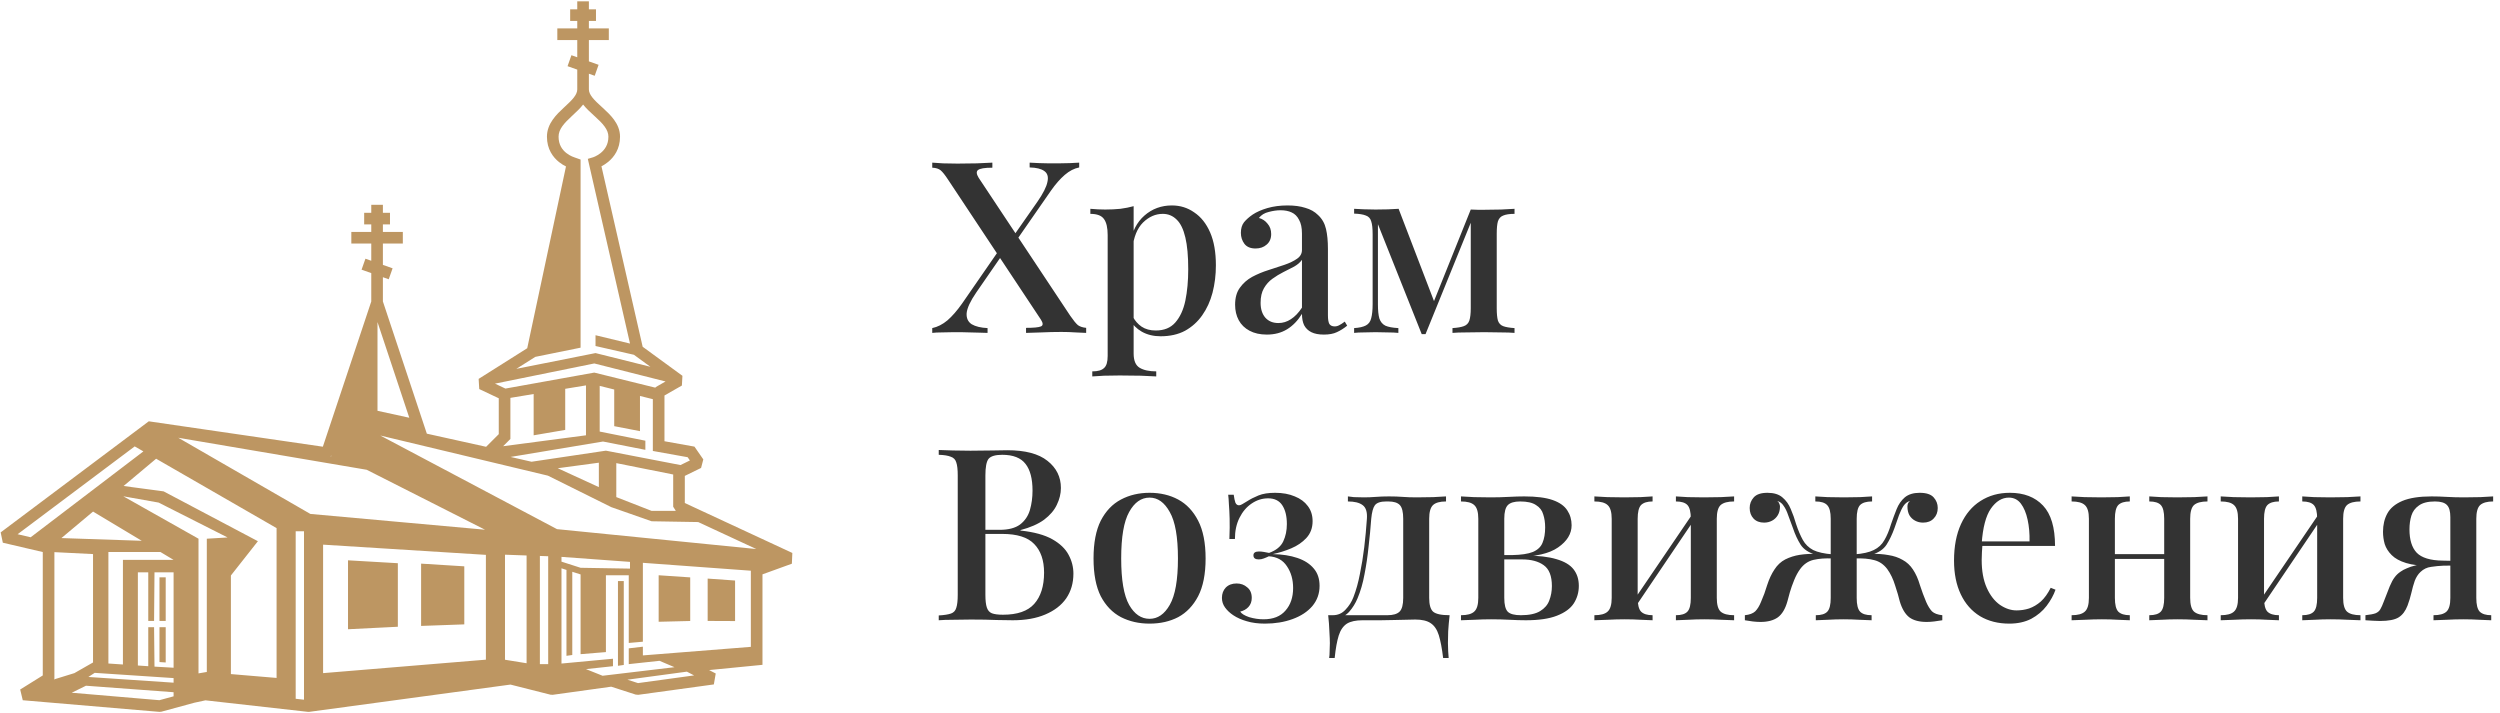 <?xml version="1.0" encoding="UTF-8"?> <svg xmlns="http://www.w3.org/2000/svg" width="1305" height="372" viewBox="0 0 1305 372" fill="none"><path d="M518.016 84.896V87.532C513.999 87.532 511.488 87.95 510.484 88.787C509.563 89.54 509.689 90.879 510.86 92.804L558.689 164.862C560.363 167.289 561.702 168.921 562.706 169.758C563.794 170.511 565.217 170.971 566.975 171.139V173.775C565.719 173.691 563.878 173.607 561.451 173.524C559.108 173.356 556.639 173.273 554.045 173.273C550.613 173.273 547.098 173.356 543.5 173.524C539.985 173.607 537.348 173.691 535.591 173.775V171.139C539.608 171.139 542.202 170.887 543.374 170.385C544.546 169.883 544.546 168.712 543.374 166.87L494.917 93.809C493.327 91.382 492.03 89.75 491.026 88.913C490.021 88.076 488.557 87.615 486.632 87.532V84.896C487.971 84.979 489.854 85.105 492.281 85.272C494.792 85.356 497.302 85.398 499.813 85.398C503.412 85.398 506.759 85.356 509.856 85.272C513.036 85.105 515.756 84.979 518.016 84.896ZM523.037 128.331C523.037 128.331 523.121 128.624 523.288 129.21C523.456 129.712 523.623 130.256 523.79 130.842C524.042 131.344 524.167 131.595 524.167 131.595L509.605 152.685C506.508 157.204 504.835 160.803 504.584 163.481C504.416 166.075 505.295 168 507.22 169.255C509.228 170.427 511.99 171.097 515.505 171.264V173.775C514.333 173.691 512.953 173.649 511.362 173.649C509.772 173.566 508.14 173.524 506.467 173.524C504.793 173.44 503.161 173.398 501.571 173.398C500.064 173.398 498.767 173.398 497.679 173.398C495.503 173.398 493.453 173.44 491.528 173.524C489.603 173.524 487.971 173.607 486.632 173.775V171.264C489.394 170.678 492.03 169.339 494.541 167.247C497.051 165.071 499.604 162.142 502.198 158.459L523.037 128.331ZM563.334 84.896V87.406C560.74 87.908 558.229 89.206 555.802 91.298C553.375 93.39 550.99 96.11 548.646 99.458L528.435 128.582C528.435 128.582 528.268 128.038 527.933 126.95C527.682 125.862 527.557 125.318 527.557 125.318L541.491 105.358C544.504 101.006 546.261 97.533 546.763 94.938C547.349 92.344 546.805 90.461 545.131 89.289C543.541 88.118 540.989 87.49 537.474 87.406V84.896C539.064 84.979 540.738 85.063 542.495 85.147C544.253 85.147 545.968 85.189 547.642 85.272C549.4 85.272 550.99 85.272 552.413 85.272C554.672 85.272 556.723 85.23 558.564 85.147C560.489 85.063 562.079 84.979 563.334 84.896ZM591.76 107.618V184.571C591.76 188.253 592.806 190.722 594.898 191.977C596.991 193.233 599.878 193.86 603.56 193.86V196.497C601.636 196.413 598.957 196.287 595.526 196.12C592.095 196.036 588.412 195.995 584.479 195.995C581.717 195.995 578.997 196.036 576.319 196.12C573.641 196.287 571.591 196.413 570.168 196.497V193.86C573.097 193.86 575.148 193.275 576.319 192.103C577.575 191.015 578.202 188.923 578.202 185.826V122.682C578.202 118.916 577.575 116.154 576.319 114.396C575.064 112.555 572.679 111.635 569.164 111.635V108.998C571.842 109.249 574.436 109.375 576.947 109.375C579.709 109.375 582.345 109.249 584.856 108.998C587.366 108.664 589.668 108.203 591.76 107.618ZM611.72 107.241C616.072 107.241 619.964 108.454 623.395 110.881C626.91 113.225 629.672 116.698 631.68 121.301C633.689 125.904 634.693 131.637 634.693 138.499C634.693 143.521 634.107 148.291 632.936 152.81C631.764 157.246 629.965 161.179 627.538 164.611C625.194 167.958 622.223 170.636 618.625 172.645C615.026 174.57 610.758 175.532 605.82 175.532C602.138 175.532 598.874 174.737 596.028 173.147C593.267 171.557 591.3 169.548 590.128 167.121L591.384 165.364C592.471 167.456 593.978 169.172 595.903 170.511C597.911 171.85 600.38 172.519 603.309 172.519C607.661 172.519 611.051 171.139 613.478 168.377C615.988 165.531 617.746 161.723 618.75 156.953C619.755 152.099 620.257 146.617 620.257 140.508C620.257 133.645 619.755 128.122 618.75 123.937C617.746 119.669 616.24 116.572 614.231 114.648C612.222 112.639 609.795 111.635 606.95 111.635C603.184 111.635 599.753 113.141 596.656 116.154C593.643 119.167 591.802 123.686 591.132 129.712L589.877 127.076C590.965 120.799 593.476 115.945 597.409 112.513C601.426 108.998 606.197 107.241 611.72 107.241ZM661.296 174.654C657.781 174.654 654.768 173.984 652.257 172.645C649.747 171.306 647.864 169.465 646.608 167.121C645.353 164.778 644.725 162.1 644.725 159.087C644.725 155.405 645.562 152.434 647.236 150.174C648.91 147.831 651.044 145.948 653.638 144.525C656.316 143.102 659.12 141.931 662.049 141.01C665.062 140.006 667.866 139.085 670.46 138.248C673.138 137.328 675.314 136.281 676.988 135.11C678.745 133.938 679.624 132.39 679.624 130.465V121.929C679.624 118.916 679.122 116.531 678.118 114.773C677.197 112.932 675.9 111.635 674.226 110.881C672.636 110.128 670.711 109.752 668.452 109.752C666.527 109.752 664.476 110.045 662.3 110.63C660.124 111.133 658.409 112.179 657.153 113.769C658.995 114.271 660.501 115.275 661.673 116.782C662.928 118.204 663.556 120.004 663.556 122.18C663.556 124.523 662.761 126.364 661.17 127.703C659.664 129.042 657.739 129.712 655.396 129.712C652.801 129.712 650.877 128.917 649.621 127.327C648.366 125.653 647.738 123.728 647.738 121.552C647.738 119.292 648.282 117.451 649.37 116.028C650.542 114.606 652.048 113.267 653.889 112.011C655.898 110.672 658.451 109.542 661.547 108.622C664.727 107.701 668.242 107.241 672.092 107.241C675.691 107.241 678.787 107.659 681.382 108.496C684.06 109.249 686.278 110.505 688.035 112.262C690.127 114.187 691.508 116.614 692.178 119.543C692.847 122.389 693.182 125.862 693.182 129.963V164.611C693.182 166.703 693.433 168.209 693.935 169.13C694.521 169.967 695.442 170.385 696.697 170.385C697.534 170.385 698.329 170.176 699.082 169.758C699.919 169.339 700.882 168.712 701.97 167.875L703.225 170.009C701.467 171.431 699.668 172.561 697.827 173.398C696.069 174.235 693.81 174.654 691.048 174.654C688.37 174.654 686.194 174.235 684.52 173.398C682.846 172.561 681.591 171.348 680.754 169.758C680.001 168.168 679.624 166.201 679.624 163.857C677.448 167.372 674.854 170.051 671.841 171.892C668.828 173.733 665.313 174.654 661.296 174.654ZM667.322 168.628C669.665 168.628 671.841 167.958 673.85 166.619C675.942 165.28 677.867 163.272 679.624 160.594V135.612C678.704 136.951 677.365 138.123 675.607 139.127C673.85 140.048 671.967 141.01 669.958 142.014C667.949 143.019 666.025 144.19 664.183 145.529C662.426 146.785 660.961 148.417 659.79 150.425C658.618 152.434 658.032 154.986 658.032 158.083C658.032 161.347 658.869 163.941 660.543 165.866C662.217 167.707 664.476 168.628 667.322 168.628ZM790.583 108.998V111.635C787.989 111.635 786.022 111.928 784.683 112.513C783.344 113.016 782.423 114.02 781.921 115.526C781.503 116.949 781.293 119.125 781.293 122.054V160.845C781.293 163.69 781.503 165.866 781.921 167.372C782.423 168.795 783.344 169.758 784.683 170.26C786.022 170.762 787.989 171.097 790.583 171.264V173.775C788.742 173.607 786.398 173.524 783.553 173.524C780.707 173.44 777.778 173.398 774.765 173.398C771.502 173.398 768.363 173.44 765.35 173.524C762.337 173.524 759.952 173.607 758.195 173.775V171.264C760.789 171.097 762.756 170.762 764.095 170.26C765.518 169.758 766.48 168.795 766.982 167.372C767.484 165.866 767.735 163.69 767.735 160.845V116.279L744.135 174.402H742.126L719.279 117.033V158.962C719.279 162.058 719.53 164.485 720.032 166.243C720.618 168 721.664 169.255 723.17 170.009C724.677 170.678 726.936 171.097 729.949 171.264V173.775C728.359 173.607 726.518 173.524 724.426 173.524C722.417 173.44 720.283 173.398 718.023 173.398C716.015 173.398 713.964 173.44 711.872 173.524C709.864 173.524 708.19 173.607 706.851 173.775V171.264C709.529 171.097 711.579 170.636 713.002 169.883C714.425 169.13 715.345 167.875 715.764 166.117C716.266 164.276 716.517 161.807 716.517 158.711V122.305C716.517 119.209 716.266 116.949 715.764 115.526C715.345 114.02 714.425 113.016 713.002 112.513C711.579 111.928 709.529 111.593 706.851 111.509V108.998C708.19 109.082 709.864 109.166 711.872 109.249C713.964 109.333 716.015 109.375 718.023 109.375C722.626 109.375 726.643 109.249 730.075 108.998L749.282 159.087L746.771 161.598L767.735 109.375C768.823 109.375 769.995 109.417 771.25 109.501C772.506 109.501 773.761 109.501 775.017 109.501C778.029 109.501 780.875 109.459 783.553 109.375C786.315 109.208 788.658 109.082 790.583 108.998ZM490.021 234.896C491.946 234.979 494.415 235.063 497.428 235.147C500.525 235.23 503.579 235.272 506.592 235.272C510.609 235.272 514.417 235.23 518.016 235.147C521.698 235.063 524.293 235.021 525.799 235.021C535.172 235.021 542.16 236.862 546.763 240.545C551.45 244.227 553.793 248.956 553.793 254.73C553.793 257.659 553.082 260.589 551.659 263.518C550.32 266.363 548.102 268.958 545.006 271.301C541.909 273.561 537.809 275.36 532.703 276.699V276.95C539.733 277.703 545.257 279.21 549.274 281.469C553.291 283.729 556.137 286.449 557.811 289.629C559.484 292.726 560.321 295.99 560.321 299.421C560.321 304.359 559.066 308.669 556.555 312.351C554.045 315.95 550.404 318.753 545.634 320.762C540.947 322.77 535.298 323.775 528.686 323.775C526.845 323.775 524.042 323.733 520.275 323.649C516.593 323.482 512.116 323.398 506.843 323.398C503.663 323.398 500.525 323.44 497.428 323.524C494.415 323.524 491.946 323.607 490.021 323.775V321.264C492.867 321.097 495.001 320.762 496.424 320.26C497.846 319.758 498.767 318.753 499.185 317.247C499.688 315.741 499.939 313.481 499.939 310.468V248.202C499.939 245.106 499.688 242.846 499.185 241.423C498.767 239.917 497.805 238.913 496.298 238.411C494.875 237.825 492.783 237.49 490.021 237.406V234.896ZM523.163 237.406C519.564 237.406 517.179 238.118 516.007 239.54C514.919 240.963 514.375 243.85 514.375 248.202V310.468C514.375 313.397 514.626 315.615 515.128 317.121C515.631 318.628 516.509 319.632 517.765 320.134C519.104 320.636 521.029 320.887 523.539 320.887C531.072 320.887 536.511 319.004 539.859 315.238C543.29 311.389 545.006 305.949 545.006 298.919C545.006 292.475 543.29 287.495 539.859 283.98C536.511 280.465 530.946 278.708 523.163 278.708H510.986C510.986 278.708 510.986 278.373 510.986 277.703C510.986 276.95 510.986 276.573 510.986 276.573H521.782C526.385 276.573 529.942 275.653 532.452 273.812C534.963 271.887 536.679 269.376 537.599 266.279C538.52 263.099 538.98 259.71 538.98 256.111C538.98 249.918 537.767 245.273 535.34 242.177C532.913 238.996 528.854 237.406 523.163 237.406ZM600.075 257.241C605.682 257.241 610.662 258.413 615.014 260.756C619.366 263.099 622.839 266.782 625.433 271.803C628.027 276.824 629.325 283.394 629.325 291.512C629.325 299.63 628.027 306.2 625.433 311.221C622.839 316.159 619.366 319.799 615.014 322.143C610.662 324.402 605.682 325.532 600.075 325.532C594.551 325.532 589.572 324.402 585.136 322.143C580.701 319.799 577.186 316.159 574.591 311.221C572.08 306.2 570.825 299.63 570.825 291.512C570.825 283.394 572.08 276.824 574.591 271.803C577.186 266.782 580.701 263.099 585.136 260.756C589.572 258.413 594.551 257.241 600.075 257.241ZM600.075 259.752C595.723 259.752 592.166 262.262 589.404 267.284C586.643 272.222 585.262 280.298 585.262 291.512C585.262 302.727 586.643 310.803 589.404 315.741C592.166 320.595 595.723 323.022 600.075 323.022C604.343 323.022 607.858 320.595 610.62 315.741C613.465 310.803 614.888 302.727 614.888 291.512C614.888 280.298 613.465 272.222 610.62 267.284C607.858 262.262 604.343 259.752 600.075 259.752ZM665.592 257.241C669.525 257.241 672.956 257.869 675.886 259.124C678.815 260.296 681.074 261.969 682.665 264.145C684.338 266.321 685.175 268.958 685.175 272.054C685.175 275.569 684.087 278.498 681.911 280.842C679.819 283.101 677.183 284.901 674.003 286.24C670.822 287.579 667.6 288.583 664.336 289.252C669.274 289.336 673.584 290.006 677.267 291.261C680.949 292.516 683.794 294.358 685.803 296.785C687.811 299.128 688.816 302.141 688.816 305.823C688.816 309.84 687.56 313.355 685.05 316.368C682.539 319.297 679.108 321.557 674.756 323.147C670.404 324.737 665.592 325.532 660.319 325.532C656.721 325.532 653.54 325.114 650.778 324.277C648.1 323.524 645.757 322.478 643.749 321.139C641.991 319.967 640.568 318.628 639.48 317.121C638.392 315.615 637.848 313.941 637.848 312.1C637.848 309.924 638.518 308.125 639.857 306.702C641.28 305.279 643.163 304.568 645.506 304.568C647.682 304.568 649.523 305.237 651.03 306.576C652.62 307.832 653.415 309.673 653.415 312.1C653.415 314.025 652.829 315.615 651.657 316.87C650.569 318.042 649.147 318.837 647.389 319.255C648.059 320.343 649.607 321.306 652.034 322.143C654.545 322.896 657.055 323.273 659.566 323.273C664.587 323.273 668.395 321.766 670.99 318.753C673.668 315.741 675.007 311.807 675.007 306.953C675.007 302.517 673.919 298.71 671.743 295.529C669.651 292.349 666.512 290.633 662.328 290.382C661.491 290.801 660.612 291.177 659.692 291.512C658.855 291.847 657.976 292.014 657.055 292.014C655.214 292.014 654.293 291.303 654.293 289.88C654.293 288.541 655.256 287.872 657.181 287.872C658.018 287.872 658.896 287.955 659.817 288.123C660.738 288.29 661.616 288.457 662.453 288.625C666.136 287.286 668.605 285.277 669.86 282.599C671.115 279.921 671.743 276.908 671.743 273.561C671.743 269.46 670.948 266.196 669.358 263.769C667.768 261.342 665.299 260.128 661.951 260.128C658.855 260.128 655.967 261.049 653.289 262.89C650.695 264.648 648.603 267.116 647.012 270.297C645.422 273.477 644.627 277.159 644.627 281.344H641.74C641.907 277.159 641.949 273.602 641.865 270.673C641.782 267.744 641.656 265.275 641.489 263.267C641.405 261.174 641.28 259.501 641.112 258.245H644C644.251 260.086 644.544 261.467 644.878 262.388C645.297 263.308 645.924 263.769 646.761 263.769C647.263 263.769 647.849 263.56 648.519 263.141C649.272 262.723 650.109 262.221 651.03 261.635C652.703 260.547 654.67 259.542 656.93 258.622C659.189 257.701 662.077 257.241 665.592 257.241ZM754.822 259.124V261.76C751.642 261.76 749.382 262.388 748.043 263.643C746.704 264.899 746.034 267.284 746.034 270.799V312.1C746.034 315.615 746.704 318 748.043 319.255C749.466 320.511 752.353 321.139 756.705 321.139C756.37 324.068 756.119 326.871 755.952 329.549C755.868 332.228 755.826 334.278 755.826 335.701C755.826 337.207 755.868 338.63 755.952 339.969C756.035 341.392 756.119 342.563 756.203 343.484H753.316C752.73 338.546 751.977 334.571 751.056 331.558C750.135 328.629 748.713 326.537 746.788 325.281C744.947 324.026 742.268 323.398 738.753 323.398C736.745 323.398 734.862 323.44 733.104 323.524C731.431 323.524 729.589 323.566 727.581 323.649C725.572 323.649 723.271 323.691 720.676 323.775C718.082 323.775 714.944 323.775 711.261 323.775C707.746 323.775 705.026 324.361 703.101 325.532C701.176 326.788 699.754 328.838 698.833 331.684C697.913 334.613 697.201 338.546 696.699 343.484H693.812C693.979 342.563 694.063 341.392 694.063 339.969C694.146 338.63 694.188 337.207 694.188 335.701C694.188 334.278 694.105 332.228 693.937 329.549C693.854 326.871 693.644 324.068 693.31 321.139H724.191C727.204 321.139 729.338 320.511 730.594 319.255C731.849 318 732.477 315.615 732.477 312.1V270.799C732.477 267.284 731.891 264.899 730.719 263.643C729.547 262.388 727.539 261.76 724.693 261.76H723.564C720.634 261.76 718.668 262.43 717.663 263.769C716.743 265.024 716.115 267.367 715.78 270.799C715.446 275.485 714.985 280.339 714.4 285.361C713.897 290.299 713.186 295.111 712.265 299.797C711.429 304.4 710.215 308.585 708.625 312.351C707.537 314.945 706.114 317.247 704.357 319.255C702.683 321.18 700.465 322.352 697.703 322.77L695.695 321.139C698.373 321.139 700.591 320.176 702.348 318.251C704.189 316.326 705.57 314.15 706.491 311.723C707.914 308.041 709.043 303.982 709.88 299.546C710.801 295.111 711.554 290.466 712.14 285.612C712.726 280.674 713.186 275.737 713.521 270.799C713.772 267.284 713.019 264.899 711.261 263.643C709.587 262.388 707.035 261.76 703.603 261.76V259.124C704.273 259.208 705.319 259.333 706.742 259.501C708.248 259.584 710.006 259.626 712.014 259.626C714.023 259.626 716.073 259.542 718.166 259.375C720.258 259.208 722.559 259.124 725.07 259.124C727.748 259.124 730.133 259.208 732.226 259.375C734.318 259.542 736.745 259.626 739.507 259.626C742.352 259.626 745.239 259.584 748.169 259.501C751.098 259.333 753.316 259.208 754.822 259.124ZM795.649 259.124C801.926 259.124 806.864 259.752 810.463 261.007C814.061 262.262 816.614 264.062 818.12 266.405C819.627 268.665 820.38 271.259 820.38 274.188C820.38 278.624 818.037 282.474 813.35 285.738C808.663 289.001 801.508 290.633 791.883 290.633C791.883 290.633 791.674 290.592 791.256 290.508C790.837 290.34 790.377 290.173 789.875 290.006C789.456 289.838 789.247 289.755 789.247 289.755C794.018 289.671 797.658 289.127 800.169 288.123C802.679 287.035 804.353 285.445 805.19 283.352C806.111 281.176 806.571 278.498 806.571 275.318C806.571 272.807 806.236 270.548 805.567 268.539C804.981 266.447 803.726 264.815 801.801 263.643C799.96 262.388 797.198 261.76 793.515 261.76C790.503 261.76 788.368 262.388 787.113 263.643C785.858 264.899 785.23 267.284 785.23 270.799V312.1C785.23 315.699 785.858 318.126 787.113 319.381C788.368 320.553 790.628 321.139 793.892 321.139C798.244 321.139 801.592 320.427 803.935 319.004C806.278 317.582 807.868 315.741 808.705 313.481C809.626 311.138 810.086 308.627 810.086 305.949C810.086 300.676 808.663 297.036 805.818 295.027C803.056 293.019 799.29 292.014 794.52 292.014H776.945C776.945 292.014 776.945 291.638 776.945 290.884C776.945 290.131 776.945 289.755 776.945 289.755H794.645L796.026 290.006C802.889 290.006 808.37 290.633 812.471 291.889C816.572 293.06 819.543 294.818 821.384 297.161C823.225 299.505 824.146 302.392 824.146 305.823C824.146 309.171 823.267 312.226 821.51 314.987C819.752 317.665 816.823 319.799 812.722 321.39C808.705 322.98 803.307 323.775 796.528 323.775C793.934 323.775 791.088 323.691 787.992 323.524C784.895 323.356 781.673 323.273 778.326 323.273C775.564 323.273 772.635 323.356 769.538 323.524C766.442 323.607 764.14 323.691 762.634 323.775V321.139C765.898 321.139 768.199 320.511 769.538 319.255C770.961 318 771.672 315.615 771.672 312.1V270.799C771.672 267.284 770.961 264.899 769.538 263.643C768.199 262.388 765.898 261.76 762.634 261.76V259.124C764.14 259.208 766.4 259.333 769.413 259.501C772.425 259.584 775.313 259.626 778.075 259.626C781.338 259.626 784.477 259.542 787.49 259.375C790.586 259.208 793.306 259.124 795.649 259.124ZM905.203 259.124V261.76C901.939 261.76 899.596 262.388 898.173 263.643C896.834 264.899 896.164 267.284 896.164 270.799V312.1C896.164 315.615 896.834 318 898.173 319.255C899.596 320.511 901.939 321.139 905.203 321.139V323.775C903.78 323.691 901.562 323.607 898.549 323.524C895.537 323.356 892.566 323.273 889.636 323.273C886.791 323.273 883.945 323.356 881.1 323.524C878.338 323.607 876.246 323.691 874.823 323.775V321.139C877.669 321.139 879.677 320.511 880.849 319.255C882.021 318 882.606 315.615 882.606 312.1V270.799C882.606 267.284 882.021 264.899 880.849 263.643C879.677 262.388 877.669 261.76 874.823 261.76V259.124C876.246 259.208 878.296 259.333 880.974 259.501C883.736 259.584 886.54 259.626 889.385 259.626C892.314 259.626 895.285 259.584 898.298 259.501C901.395 259.333 903.696 259.208 905.203 259.124ZM862.646 259.124V261.76C859.884 261.76 857.876 262.388 856.621 263.643C855.449 264.899 854.863 267.284 854.863 270.799V312.1C854.863 315.615 855.449 318 856.621 319.255C857.876 320.511 859.884 321.139 862.646 321.139V323.775C861.307 323.691 859.257 323.607 856.495 323.524C853.817 323.356 851.013 323.273 848.084 323.273C845.239 323.273 842.268 323.356 839.171 323.524C836.075 323.607 833.773 323.691 832.267 323.775V321.139C835.531 321.139 837.832 320.511 839.171 319.255C840.594 318 841.305 315.615 841.305 312.1V270.799C841.305 267.284 840.594 264.899 839.171 263.643C837.832 262.388 835.531 261.76 832.267 261.76V259.124C833.773 259.208 836.033 259.333 839.046 259.501C842.058 259.584 844.988 259.626 847.833 259.626C850.762 259.626 853.608 259.584 856.369 259.501C859.215 259.333 861.307 259.208 862.646 259.124ZM883.987 267.535L885.996 268.916L853.106 317.624L850.971 316.117L883.987 267.535ZM1002.08 257.241C1005.52 257.241 1007.94 258.036 1009.36 259.626C1010.79 261.216 1011.5 263.057 1011.5 265.15C1011.5 267.409 1010.79 269.25 1009.36 270.673C1008.03 272.096 1006.18 272.807 1003.84 272.807C1002.33 272.807 1000.95 272.473 999.699 271.803C998.443 271.134 997.439 270.171 996.686 268.916C996.016 267.66 995.682 266.154 995.682 264.396C995.682 263.894 995.765 263.392 995.933 262.89C996.184 262.304 996.56 261.844 997.062 261.509C995.723 261.844 994.594 262.681 993.673 264.02C992.836 265.275 992.041 266.907 991.288 268.916C990.618 270.841 989.823 273.1 988.903 275.695C987.731 278.959 986.35 281.846 984.76 284.357C983.17 286.784 980.534 288.541 976.851 289.629L976.726 289.127C980.073 289.043 983.086 289.252 985.764 289.755C988.526 290.173 990.995 291.01 993.171 292.265C995.347 293.437 997.146 295.111 998.569 297.287C1000.08 299.546 1001.29 302.266 1002.21 305.447C1003.21 308.543 1004.3 311.472 1005.47 314.234C1006.39 316.326 1007.4 317.958 1008.49 319.13C1009.66 320.218 1011.46 320.887 1013.88 321.139V323.775C1012.46 324.026 1011.04 324.235 1009.62 324.402C1008.28 324.57 1006.98 324.654 1005.72 324.654C1001.87 324.654 998.862 323.858 996.686 322.268C994.51 320.595 992.836 317.791 991.664 313.857C991.162 311.682 990.367 308.962 989.279 305.698C988.275 302.35 986.894 299.463 985.137 297.036C983.295 294.609 981.036 293.06 978.358 292.391C975.68 291.638 972.248 291.345 968.064 291.512V289.378C972.416 289.043 975.763 288.29 978.107 287.118C980.534 285.947 982.375 284.231 983.63 281.971C984.969 279.712 986.141 276.908 987.145 273.561C988.066 270.882 989.028 268.288 990.032 265.777C991.037 263.267 992.459 261.216 994.301 259.626C996.226 258.036 998.82 257.241 1002.08 257.241ZM922.62 257.241C925.967 257.241 928.562 258.036 930.403 259.626C932.328 261.216 933.793 263.267 934.797 265.777C935.885 268.288 936.805 270.882 937.559 273.561C938.647 276.824 939.818 279.586 941.074 281.846C942.329 284.106 944.128 285.863 946.472 287.118C948.899 288.29 952.288 289.043 956.64 289.378V291.512C952.79 291.345 949.443 291.596 946.597 292.265C943.835 292.935 941.534 294.525 939.693 297.036C938.521 298.626 937.475 300.551 936.554 302.81C935.634 305.07 934.881 307.204 934.295 309.213C933.793 311.221 933.374 312.769 933.039 313.857C931.951 317.791 930.278 320.595 928.018 322.268C925.758 323.858 922.745 324.654 918.979 324.654C917.724 324.654 916.385 324.57 914.962 324.402C913.623 324.235 912.242 324.026 910.82 323.775V321.139C913.247 320.887 915.046 320.218 916.218 319.13C917.389 317.958 918.394 316.326 919.23 314.234C920.486 311.389 921.574 308.418 922.494 305.321C923.499 302.225 924.754 299.546 926.26 297.287C927.767 294.943 929.65 293.186 931.91 292.014C934.253 290.843 936.764 290.048 939.442 289.629C942.203 289.211 945.049 289.043 947.978 289.127V289.629C944.212 288.541 941.534 286.784 939.944 284.357C938.354 281.846 937.015 278.959 935.927 275.695C935.006 273.184 934.169 270.924 933.416 268.916C932.746 266.907 931.951 265.275 931.031 264.02C930.194 262.681 929.064 261.844 927.641 261.509C928.227 261.844 928.604 262.304 928.771 262.89C929.022 263.392 929.148 263.894 929.148 264.396C929.148 266.154 928.771 267.66 928.018 268.916C927.265 270.171 926.26 271.134 925.005 271.803C923.75 272.473 922.369 272.807 920.862 272.807C918.519 272.807 916.678 272.096 915.339 270.673C914 269.25 913.33 267.409 913.33 265.15C913.33 263.057 914.042 261.216 915.464 259.626C916.887 258.036 919.272 257.241 922.62 257.241ZM977.228 259.124V261.76C974.299 261.76 972.206 262.388 970.951 263.643C969.779 264.899 969.194 267.284 969.194 270.799V312.1C969.194 315.615 969.779 318 970.951 319.255C972.123 320.511 974.131 321.139 976.977 321.139V323.775C975.554 323.691 973.42 323.607 970.574 323.524C967.813 323.356 965.051 323.273 962.289 323.273C959.611 323.273 956.849 323.356 954.004 323.524C951.242 323.607 949.192 323.691 947.853 323.775V321.139C950.698 321.139 952.707 320.511 953.878 319.255C955.05 318 955.636 315.615 955.636 312.1V270.799C955.636 267.284 955.008 264.899 953.753 263.643C952.581 262.388 950.531 261.76 947.601 261.76V259.124C949.024 259.208 951.158 259.333 954.004 259.501C956.933 259.584 959.778 259.626 962.54 259.626C965.386 259.626 968.189 259.584 970.951 259.501C973.713 259.333 975.805 259.208 977.228 259.124ZM1049.13 257.241C1056.49 257.241 1062.27 259.459 1066.45 263.894C1070.64 268.33 1072.73 275.36 1072.73 284.984H1029.42L1029.17 282.599H1059.42C1059.51 278.498 1059.17 274.732 1058.42 271.301C1057.66 267.786 1056.49 264.982 1054.9 262.89C1053.31 260.798 1051.22 259.752 1048.63 259.752C1045.03 259.752 1041.89 261.677 1039.21 265.526C1036.62 269.292 1035.03 275.36 1034.44 283.729L1034.82 284.357C1034.73 285.528 1034.65 286.825 1034.57 288.248C1034.48 289.587 1034.44 290.926 1034.44 292.265C1034.44 298.04 1035.32 302.894 1037.08 306.827C1038.83 310.761 1041.14 313.732 1043.98 315.741C1046.83 317.665 1049.71 318.628 1052.64 318.628C1054.9 318.628 1057.08 318.293 1059.17 317.624C1061.35 316.87 1063.4 315.657 1065.32 313.983C1067.25 312.226 1068.96 309.84 1070.47 306.827L1072.98 307.832C1071.98 310.677 1070.43 313.481 1068.34 316.243C1066.24 319.004 1063.56 321.264 1060.3 323.022C1057.04 324.695 1053.23 325.532 1048.88 325.532C1043.02 325.532 1037.91 324.235 1033.56 321.641C1029.21 318.963 1025.86 315.155 1023.52 310.217C1021.18 305.279 1020 299.421 1020 292.642C1020 285.194 1021.22 278.833 1023.64 273.561C1026.07 268.288 1029.46 264.271 1033.81 261.509C1038.25 258.664 1043.35 257.241 1049.13 257.241ZM1152.3 259.124V261.76C1149.04 261.76 1146.7 262.388 1145.27 263.643C1143.93 264.899 1143.27 267.284 1143.27 270.799V312.1C1143.27 315.615 1143.93 318 1145.27 319.255C1146.7 320.511 1149.04 321.139 1152.3 321.139V323.775C1150.88 323.691 1148.66 323.607 1145.65 323.524C1142.64 323.356 1139.67 323.273 1136.74 323.273C1133.89 323.273 1131.05 323.356 1128.2 323.524C1125.44 323.607 1123.35 323.691 1121.92 323.775V321.139C1124.77 321.139 1126.78 320.511 1127.95 319.255C1129.12 318 1129.71 315.615 1129.71 312.1V270.799C1129.71 267.284 1129.12 264.899 1127.95 263.643C1126.78 262.388 1124.77 261.76 1121.92 261.76V259.124C1123.35 259.208 1125.4 259.333 1128.08 259.501C1130.84 259.584 1133.64 259.626 1136.49 259.626C1139.42 259.626 1142.39 259.584 1145.4 259.501C1148.5 259.333 1150.8 259.208 1152.3 259.124ZM1111.76 259.124V261.76C1108.99 261.76 1106.99 262.388 1105.73 263.643C1104.56 264.899 1103.97 267.284 1103.97 270.799V312.1C1103.97 315.615 1104.56 318 1105.73 319.255C1106.99 320.511 1108.99 321.139 1111.76 321.139V323.775C1110.42 323.691 1108.37 323.607 1105.6 323.524C1102.93 323.356 1100.12 323.273 1097.19 323.273C1094.35 323.273 1091.38 323.356 1088.28 323.524C1085.18 323.607 1082.88 323.691 1081.38 323.775V321.139C1084.64 321.139 1086.94 320.511 1088.28 319.255C1089.7 318 1090.41 315.615 1090.41 312.1V270.799C1090.41 267.284 1089.7 264.899 1088.28 263.643C1086.94 262.388 1084.64 261.76 1081.38 261.76V259.124C1082.88 259.208 1085.14 259.333 1088.16 259.501C1091.17 259.584 1094.1 259.626 1096.94 259.626C1099.87 259.626 1102.72 259.584 1105.48 259.501C1108.32 259.333 1110.42 259.208 1111.76 259.124ZM1134.23 289.252V291.763H1098.83V289.252H1134.23ZM1232.16 259.124V261.76C1228.9 261.76 1226.55 262.388 1225.13 263.643C1223.79 264.899 1223.12 267.284 1223.12 270.799V312.1C1223.12 315.615 1223.79 318 1225.13 319.255C1226.55 320.511 1228.9 321.139 1232.16 321.139V323.775C1230.74 323.691 1228.52 323.607 1225.51 323.524C1222.49 323.356 1219.52 323.273 1216.59 323.273C1213.75 323.273 1210.9 323.356 1208.06 323.524C1205.29 323.607 1203.2 323.691 1201.78 323.775V321.139C1204.63 321.139 1206.63 320.511 1207.81 319.255C1208.98 318 1209.56 315.615 1209.56 312.1V270.799C1209.56 267.284 1208.98 264.899 1207.81 263.643C1206.63 262.388 1204.63 261.76 1201.78 261.76V259.124C1203.2 259.208 1205.25 259.333 1207.93 259.501C1210.69 259.584 1213.5 259.626 1216.34 259.626C1219.27 259.626 1222.24 259.584 1225.25 259.501C1228.35 259.333 1230.65 259.208 1232.16 259.124ZM1189.6 259.124V261.76C1186.84 261.76 1184.83 262.388 1183.58 263.643C1182.41 264.899 1181.82 267.284 1181.82 270.799V312.1C1181.82 315.615 1182.41 318 1183.58 319.255C1184.83 320.511 1186.84 321.139 1189.6 321.139V323.775C1188.26 323.691 1186.21 323.607 1183.45 323.524C1180.77 323.356 1177.97 323.273 1175.04 323.273C1172.2 323.273 1169.22 323.356 1166.13 323.524C1163.03 323.607 1160.73 323.691 1159.22 323.775V321.139C1162.49 321.139 1164.79 320.511 1166.13 319.255C1167.55 318 1168.26 315.615 1168.26 312.1V270.799C1168.26 267.284 1167.55 264.899 1166.13 263.643C1164.79 262.388 1162.49 261.76 1159.22 261.76V259.124C1160.73 259.208 1162.99 259.333 1166 259.501C1169.01 259.584 1171.94 259.626 1174.79 259.626C1177.72 259.626 1180.56 259.584 1183.33 259.501C1186.17 259.333 1188.26 259.208 1189.6 259.124ZM1210.94 267.535L1212.95 268.916L1180.06 317.624L1177.93 316.117L1210.94 267.535ZM1301.42 259.124V261.76C1298.33 261.76 1296.07 262.388 1294.64 263.643C1293.3 264.899 1292.63 267.284 1292.63 270.799V312.1C1292.63 315.615 1293.22 318 1294.39 319.255C1295.65 320.511 1297.66 321.139 1300.42 321.139V323.775C1299.08 323.691 1297.03 323.607 1294.27 323.524C1291.59 323.356 1288.79 323.273 1285.86 323.273C1283.01 323.273 1280.08 323.356 1277.07 323.524C1274.06 323.607 1271.8 323.691 1270.29 323.775V321.139C1273.47 321.139 1275.73 320.511 1277.07 319.255C1278.41 318 1279.08 315.615 1279.08 312.1V269.92C1279.08 266.907 1278.49 264.815 1277.32 263.643C1276.15 262.388 1274.06 261.76 1271.04 261.76C1267.36 261.76 1264.56 262.472 1262.63 263.894C1260.71 265.233 1259.41 266.991 1258.74 269.167C1258.07 271.343 1257.74 273.728 1257.74 276.322C1257.74 281.762 1258.99 285.821 1261.5 288.499C1264.1 291.177 1268.62 292.558 1275.06 292.642C1276.98 292.726 1278.91 292.767 1280.83 292.767C1282.84 292.767 1284.77 292.767 1286.61 292.767L1286.86 295.153C1282.76 295.153 1279.16 295.195 1276.06 295.278C1273.05 295.362 1270.62 295.404 1268.78 295.404C1263.51 295.404 1259.24 294.902 1255.98 293.897C1252.71 292.893 1250.2 291.512 1248.45 289.755C1246.69 287.997 1245.48 286.072 1244.81 283.98C1244.22 281.888 1243.93 279.754 1243.93 277.578C1243.93 273.979 1244.68 270.799 1246.19 268.037C1247.69 265.275 1250.29 263.099 1253.97 261.509C1257.74 259.919 1262.84 259.124 1269.29 259.124C1271.8 259.124 1274.43 259.208 1277.19 259.375C1280.04 259.542 1283.01 259.626 1286.11 259.626C1288.95 259.626 1291.84 259.584 1294.77 259.501C1297.78 259.333 1300 259.208 1301.42 259.124ZM1275.56 294.023V295.278C1273.39 295.362 1271.21 295.571 1269.03 295.906C1266.94 296.157 1265.1 297.036 1263.51 298.542C1262.26 299.714 1261.25 301.262 1260.5 303.187C1259.83 305.112 1259.24 307.204 1258.74 309.464C1258.24 311.64 1257.57 313.857 1256.73 316.117C1255.64 318.963 1254.1 321.013 1252.09 322.268C1250.08 323.524 1246.81 324.151 1242.3 324.151C1241.21 324.151 1240.04 324.11 1238.78 324.026C1237.52 323.942 1236.19 323.858 1234.76 323.775V321.139C1237.11 320.887 1238.86 320.553 1240.04 320.134C1241.21 319.632 1242.04 318.921 1242.55 318C1243.13 316.996 1243.72 315.699 1244.3 314.109C1245.64 310.677 1246.69 307.999 1247.44 306.074C1248.28 304.066 1249.12 302.517 1249.95 301.429C1250.79 300.258 1251.84 299.253 1253.09 298.417C1254.01 297.747 1255.1 297.161 1256.36 296.659C1257.61 296.073 1259.12 295.571 1260.87 295.153C1262.63 294.734 1264.72 294.441 1267.15 294.274C1269.58 294.023 1272.38 293.939 1275.56 294.023Z" fill="#333333"></path><g clip-path="url(#clip0_2399_769)"><path d="M307.399 4.855H311.103V10.924H307.399V14.831H317.804V20.901H307.399V32.042L312.462 33.831L310.44 39.555L307.399 38.48V46.683C307.409 47.986 307.982 49.339 309.278 50.966C310.527 52.534 312.19 54.051 314.119 55.811C314.257 55.937 314.398 56.065 314.54 56.194C316.55 58.031 318.807 60.128 320.539 62.518C322.306 64.956 323.657 67.872 323.657 71.362C323.657 77.797 320.517 82.01 317.451 84.522C316.21 85.538 314.977 86.283 313.956 86.81L335.468 181.006L356.229 196.162L355.946 201.248L346.853 206.444V230.326L362.504 233.136L367.125 239.809L365.962 244.262L357.475 248.416V262.578L413.599 288.644L413.356 294.25L398.013 299.812V347.043L370.151 349.778L373.611 351.568L372.629 357.271L333.174 362.69L331.83 362.571L319.05 358.449L288.522 362.69L287.361 362.626L266.469 357.35L161.477 371.579L160.73 371.587L107.245 365.572L101.522 366.807L84.257 371.5L83.204 371.595L11.881 365.526L10.535 359.925L22.328 352.578V288.168L1.477 283.296L0.346 277.912L77.664 219.924L168.532 233.18L193.8 157.375V142.558L188.736 140.769L190.759 135.045L193.8 136.12V127.124H183.394V121.055H193.8V117.149H190.096V111.078H193.8V106.913H199.87V111.078H203.574V117.149H199.87V121.055H210.276V127.124H199.87V138.266L204.934 140.056L202.911 145.778L199.87 144.703V157.356L222.805 226.372L253.75 233.227L260.356 226.622V207.906L250.17 203.091L249.848 197.78L275.214 181.772L295.443 86.883C294.396 86.373 293.131 85.643 291.857 84.634C288.709 82.142 285.503 77.916 285.503 71.362C285.503 64.421 290.607 59.651 294.382 56.134C294.545 55.983 294.704 55.833 294.863 55.686C296.714 53.965 298.302 52.488 299.5 50.956C300.763 49.34 301.328 47.983 301.328 46.648H301.329V36.334L296.265 34.544L298.288 28.821L301.329 29.897V20.901H290.923V14.831H301.329V10.924H297.625V4.855H301.329V0.69H307.399V4.855ZM37.434 361.608L83.183 365.502L90.613 363.482V361.336L44.874 357.949L37.434 361.608ZM154.349 277.305V364.761L158.685 365.248V277.305H154.349ZM327.517 354.802L333.035 356.582L362.317 352.56L358.537 350.605L327.517 354.802ZM46.174 353.342L46.392 353.397L90.613 356.359V353.959L49.428 351.228L46.174 353.342ZM28.398 354.264L28.175 354.663L38.588 351.445L38.663 351.464L48.561 345.809V289.228L28.398 288.219V354.264ZM64.501 253.693L85.411 256.494L134.621 282.508L120.53 300.399V351.871L144.376 353.879V275.675L81.495 239.455L64.501 253.693ZM335.581 334.97L328.209 335.619V300.284H316.287V340.389L303.063 341.473V299.851L298.73 298.463V341.906L295.695 342.34V297.491L293.093 296.659V346.371L319.972 343.858V347.76L305.881 349.277L314.552 352.746L352.088 348.276L344.251 344.942L328.209 346.676V338.439L335.581 337.571V342.123L391.944 337.656V297.91L335.581 293.791V334.97ZM103.622 281.207L103.62 281.208V351.511L107.739 350.795L107.957 350.813V285.328L107.956 285.326V281.207L118.795 280.557L82.809 262.347L64.358 259.064L103.622 281.207ZM168.657 351.373L253.636 344.344V289.634L168.657 284.31V351.373ZM71.969 347.393L77.393 347.76V327.382H80.428L80.645 347.977L90.613 348.551V298.767H80.645L80.428 324.13H77.393V298.767H71.969V347.393ZM325.609 347.109L322.574 347.543V303.319H325.609V347.109ZM56.583 346.351L64.165 346.864V295.081H64.169V292.263H90.613V292.262L83.749 288.144H56.583V346.351ZM281.817 346.676H286.156V290.359L281.817 290.204V346.676ZM263.608 344.385L274.88 346.217V289.956L263.608 289.554V344.385ZM86.498 345.809L83.247 345.592V327.382H86.498V345.809ZM207.675 293.997V327.165L181.662 328.466V292.481L207.675 293.997ZM242.363 295.623V325.924L219.817 326.732V294.214L242.363 295.623ZM360.293 301.396V324.155L343.819 324.564V300.284L360.293 301.396ZM383.708 303.031V324.191L369.399 324.13V302.019L383.708 303.031ZM86.498 324.13H83.247V301.368H86.498V324.13ZM293.093 293.177L303.063 296.382L328.86 296.816V293.301L293.093 290.688V293.177ZM290.799 276.233L291.007 276.236L394.778 286.595L364.458 272.514L340.134 272.102L319.106 264.732L286.011 248.292L198.524 227.345L290.799 276.233ZM32.058 280.874L73.994 282.29L48.573 267.038L32.058 280.874ZM9.192 278.865L16.008 280.457L74.847 235.626L70.32 233.019L9.192 278.865ZM162.007 268.273L253.183 276.51L191.417 245.221L93.055 228.51L162.007 268.273ZM321.707 259.481L340.134 266.683H352.491L352.751 266.626L351.405 264.516V247.692L321.707 241.751V259.481ZM291.141 244.416L312.601 254.277V241.526L291.141 244.416ZM313.036 225.276L336.882 230.046V234.816L314.77 230.48L266.517 238.521L277.464 241.03L316.288 235.249L355.224 242.759L360.125 240.361L358.95 238.664L340.783 235.403V208.368L334.064 206.689V225.06L320.624 222.458V203.328L313.036 201.431V225.276ZM172.497 238.118L172.896 238.177L172.96 237.833L172.497 238.118ZM295.042 202.961V224.409L278.567 227.228V205.681L266.426 207.686V229.136L262.638 232.923L305.882 227.228V201.171L295.042 202.961ZM197.053 214.439L213.646 218.062L197.053 168.127V214.439ZM258.382 200.259L263.83 202.834L310.214 194.494L342.122 202.374L342.312 202.048L347.42 199.128L310.214 189.725L258.382 200.259ZM304.281 54.696C302.769 56.63 300.82 58.438 299.054 60.077C298.874 60.245 298.695 60.411 298.519 60.575C294.382 64.429 291.573 67.462 291.573 71.362C291.573 75.645 293.57 78.249 295.625 79.875C296.678 80.709 297.745 81.278 298.55 81.636C298.949 81.813 299.274 81.934 299.487 82.008C299.593 82.044 299.67 82.069 299.713 82.082C299.724 82.085 299.733 82.088 299.74 82.09C299.74 82.09 299.739 82.09 299.739 82.092L299.753 82.116L303.062 83.284V181.487L279.439 186.282L269.53 192.536L310.865 184.305L339.499 191.463L330.972 185.239L330.95 185.206L310.865 180.62V174.984L328.861 179.34L306.841 82.922L309.551 82.114H309.552L309.554 82.113C309.56 82.112 309.572 82.108 309.589 82.102C309.632 82.088 309.708 82.062 309.812 82.024C310.02 81.946 310.339 81.818 310.73 81.634C311.52 81.261 312.568 80.674 313.604 79.825C315.632 78.164 317.586 75.548 317.586 71.362C317.586 69.54 316.905 67.849 315.624 66.08C314.307 64.263 312.5 62.553 310.446 60.677C310.282 60.527 310.115 60.376 309.948 60.223C308.116 58.554 306.096 56.714 304.53 54.747C304.481 54.686 304.432 54.624 304.384 54.563C304.35 54.607 304.315 54.652 304.281 54.696Z" fill="#BD9662"></path></g><defs><clipPath id="clip0_2399_769"><rect width="414.036" height="371.205" fill="white" transform="translate(0 0.654)"></rect></clipPath></defs></svg> 